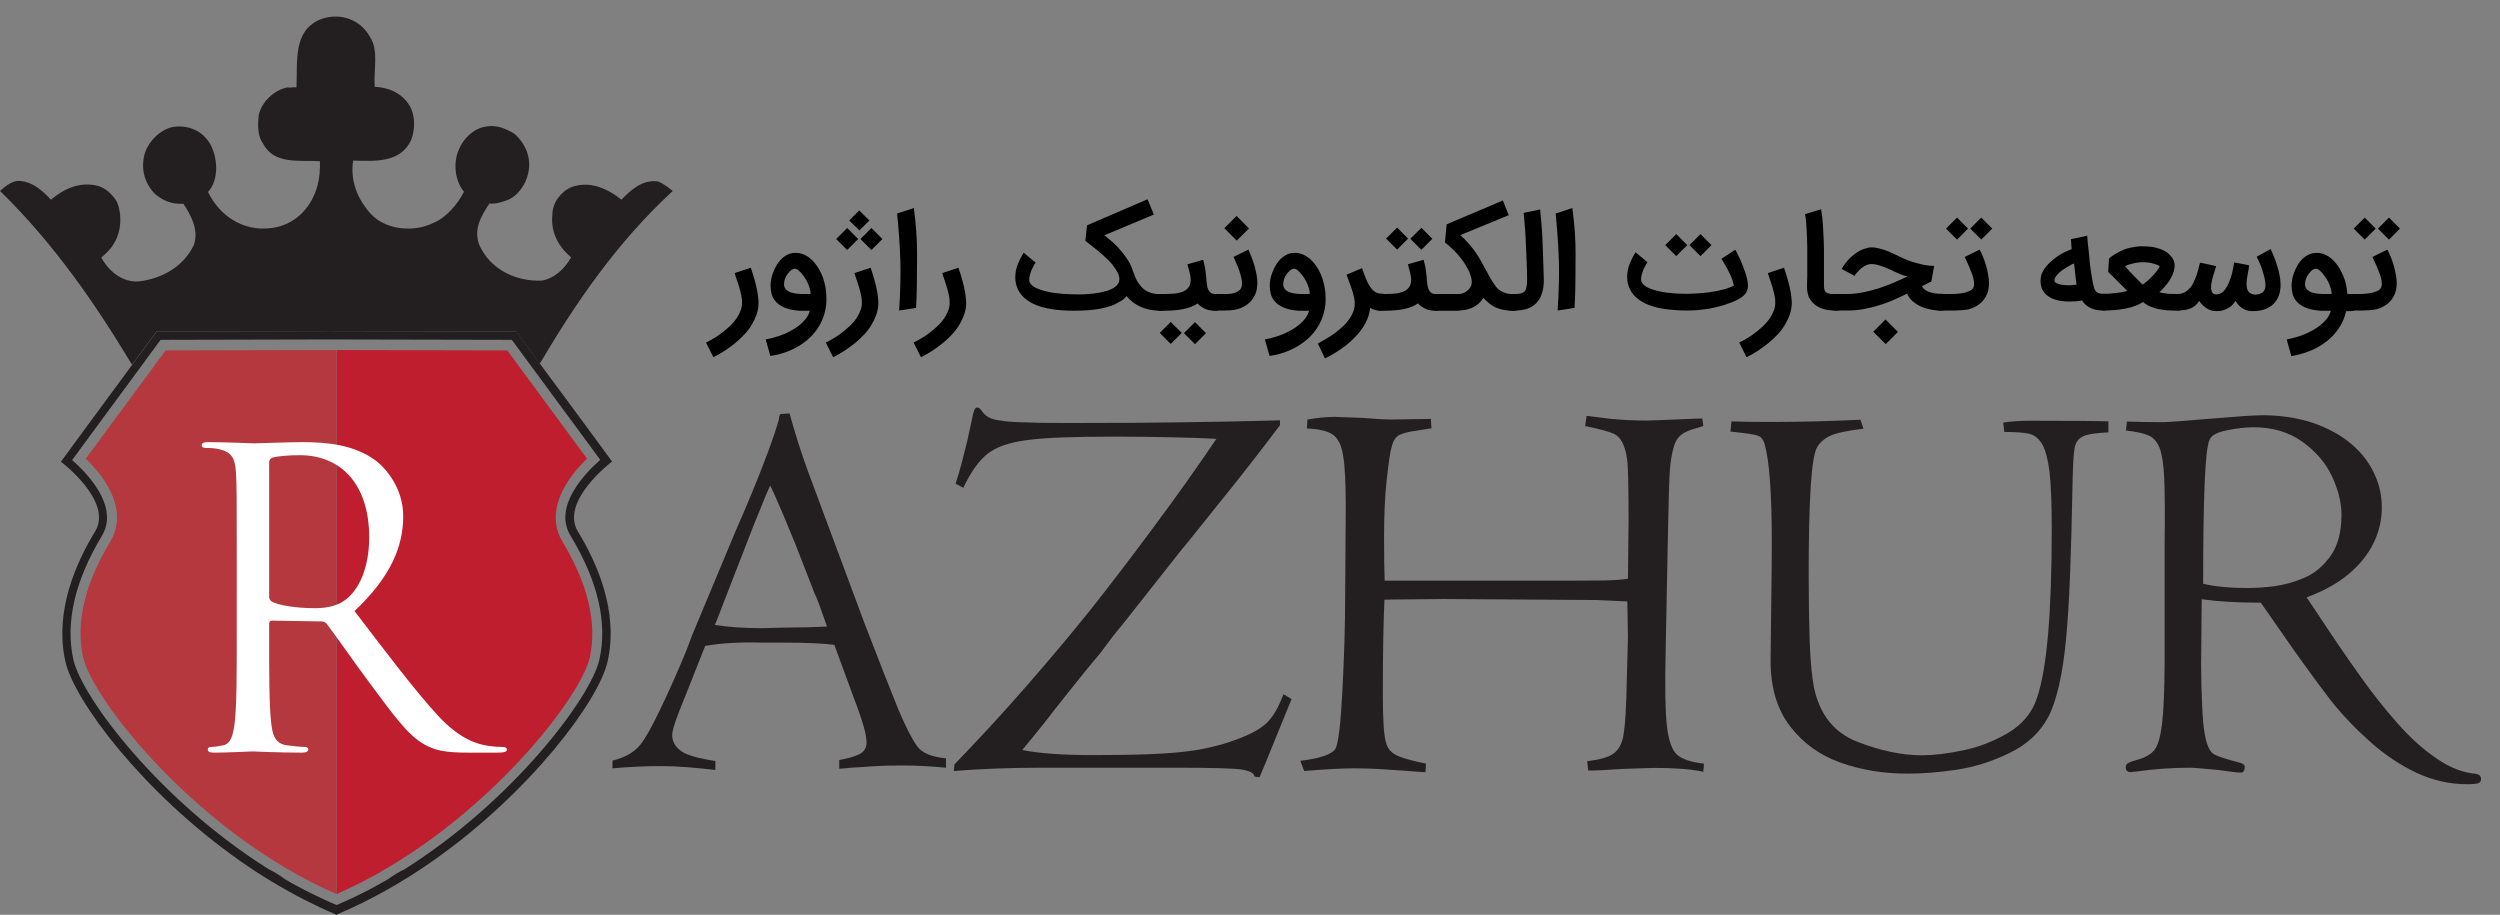 <?xml version="1.0" encoding="utf-8"?>
<!-- Generator: Adobe Illustrator 23.0.3, SVG Export Plug-In . SVG Version: 6.00 Build 0)  -->
<svg version="1.1" id="Layer_1" xmlns="http://www.w3.org/2000/svg" xmlns:xlink="http://www.w3.org/1999/xlink" x="0px" y="0px"
	 viewBox="0 0 1227 449" style="enable-background:new 0 0 1227 449;" xml:space="preserve">
<rect x="0" y="0" width="1227" height="449" fill="#808080" stroke="none"/>
<style type="text/css">
	.st0{fill:#231F20;}
	.st1{opacity:0.8;fill:#C2262D;}
	.st2{fill:#BE1E2D;}
	.st3{fill:#FFFFFF;}
</style>
<path class="st0" d="M330.2,93.7c-2.4-1.8-4.8-3.7-7.1-4.6c-7.4-1.2-13.1,3.7-18.1,8.9c-6.8-5.5-15.8-9.5-24.7-6.1
	c-5.1,2.2-9.2,7.7-9.2,13.5c-0.9,8.6,3,15.7,9.2,20.9c-3,5.5-8.3,10.4-14.3,11.4c-12.8,0.6-25.6-5.5-30.9-17.8
	c-2.7-7.7,1.2-14.1,5.1-20c3,0.3,5.6-0.6,8.3-1.5c5.4-1.8,9.5-7.7,10.7-13.2c1.8-7.7-1.2-14.7-6.8-19.6c-4.2-2.5-8.9-4.6-14.3-3.4
	c-5.6,0.9-10.7,5.8-12.8,11c-3,6.5-2.1,15.4,2.4,20.9c-3,6.1-8.9,12.9-15.2,15.4c-9.5,4.6-22.9,3.4-30.3-4.3
	c-6.5-7.1-10.4-16-8.9-26.4c11,0.3,23.2,1.2,28.5-10.1c2.1-5.5,2.1-12.6-1.2-17.5c-3.9-5.8-10.1-8.3-16.7-8.6
	c-0.6-8.3,2.1-18.1-2.4-24.6c-5.1-9.2-15.8-12-24.7-8.3c-13.1,5.8-10.7,20.6-11.3,33.2c-1.5-0.3-3,0.3-4.5,0
	c-6.2,1.2-12.5,6.8-14,13.5c-0.6,4.9-0.6,10.4,2.1,14.1c5.6,10.4,17.5,8,27.9,8.6c0.3,8-1.2,15-5.3,21.2c-4.8,7.1-11.6,11-19.3,11.7
	c-13.1,1.5-24.7-6.1-30.3-17.8c5.3-5.8,4.8-16,1.5-22.7c-3.6-7.1-11-10.4-18.7-9.2c-6.2,1.2-12.2,7.1-14,13.5
	c-1.8,7.1,0,14.1,5.1,19.3c3.9,3.4,8.3,5.2,14,4.9c3.9,5.8,7.7,13.2,5.1,20.3c-5.3,11.1-16.4,16.6-27,17.8
	c-8,0.6-14.6-4.9-18.4-11.7c2.1-1.8,4.5-4,5.9-6.4c3.9-5.8,4.5-14.4,1.8-20.9c-2.1-3.7-5.9-7.1-9.8-8C38.9,89.1,31.2,92.8,25,98
	c-4.5-4.9-9.2-8.6-14.9-9.2C5.9,88.5,3,91.2,0,93.7C26.7,119.8,46.7,149,64.8,179l12-16.3l84.4-0.2c0-0.1,0-0.1,0-0.1c0,0,0,0,0,0.1
	l92.1,0.2l11.6,15.8C282.8,148.3,302.7,119.1,330.2,93.7z"/>
<path class="st0" d="M300.4,226.5l-12.7-17.3L265,178.5l-11.6-15.8l-92.1-0.2l-84.4,0.2l-12,16.3l-22.3,30.3l-12.7,17.3
	c0,0,25.8,19.4,16.8,34.2c-9,14.8-20.2,38.8-14.6,63.9c4.3,19.2,38,64.3,85.7,97.8c9.9,7,20.4,13.3,31.4,19c0,0,0,0,0,0h0
	c5.1,2.6,10.3,5.1,15.6,7.3v0.3c0.1,0,0.2-0.1,0.3-0.1c0.1,0,0.2,0.1,0.3,0.1v-0.3c16.7-7,32.5-16.1,47.1-26.3
	c47.7-33.5,81.4-78.6,85.7-97.8c5.6-25.1-5.6-49.1-14.6-63.9C274.7,245.9,300.4,226.5,300.4,226.5z M294.2,323.7
	c-4.2,18.6-42.3,69.3-95.6,102.9c-2.8,1.3-5.6,3-8.1,4.9c-4.2,2.4-8.5,4.8-12.8,6.9c-4.1,2.1-8.3,4-12.5,5.8
	c-4.3-1.8-8.4-3.8-12.6-5.8c-4.4-2.2-8.7-4.5-12.9-7c-2.5-1.9-5.2-3.5-8-4.9C78.4,393,40.2,342.4,36,323.7c-4-18.1,0.7-38.6,14-60.7
	c8.7-14.4-7.3-30.8-14.6-37.2l10-13.6l22.6-30.7l10.8-14.7l82.3-0.2l90.1,0.2l10.4,14.1l23,31.2l10,13.6
	c-7.3,6.4-23.3,22.8-14.6,37.2C293.5,285.2,298.2,305.6,294.2,323.7z"/>
<path class="st1" d="M161.2,171.8L81.3,172L72,184.6l-29.9,40.5c14.7,14.3,19.1,28.9,12.1,40.6c-12.6,20.9-17.2,40.1-13.4,56.9
	c4.8,21.2,56.5,86.6,124.3,116.2v-267L161.2,171.8z"/>
<path class="st2" d="M276,265.7c-7-11.6-2.6-26.3,12.1-40.6l-30.2-41l-8.9-12.1l-83.8-0.2v267c0,0,0,0,0,0
	c67.8-29.6,119.5-95,124.3-116.2C293.1,305.8,288.6,286.7,276,265.7z"/>
<g>
	<path class="st3" d="M116.2,275.4c0-31.4,0-37.1-0.4-43.5c-0.4-6.9-2-10.1-8.5-11.5c-1.6-0.4-4.9-0.6-6.7-0.6
		c-0.8,0-1.6-0.4-1.6-1.2c0-1.2,1-1.6,3.2-1.6c8.9,0,21.4,0.6,22.4,0.6c2.2,0,17.2-0.6,23.4-0.6c12.5,0,25.7,1.2,36.2,8.9
		c4.9,3.6,13.7,13.5,13.7,27.4c0,14.9-6.1,29.8-23.9,46.6c16.2,21.2,29.7,39.1,41.2,51.6c10.7,11.5,19.2,13.7,24.1,14.5
		c3.8,0.6,6.5,0.6,7.7,0.6c1,0,1.8,0.6,1.8,1.2c0,1.2-1.2,1.6-4.8,1.6h-14.1c-11.1,0-16-1-21.2-3.8c-8.5-4.6-15.4-14.5-26.7-29.6
		c-8.3-11.1-17.6-24.6-21.6-29.8c-0.8-0.8-1.4-1.2-2.6-1.2l-24.3-0.4c-1,0-1.4,0.6-1.4,1.6v4.8c0,19.4,0,35.3,1,43.7
		c0.6,5.8,1.8,10.3,7.7,11.1c2.8,0.4,7.1,0.8,8.9,0.8c1.2,0,1.6,0.6,1.6,1.2c0,1-1,1.6-3.2,1.6c-10.9,0-23.4-0.6-24.3-0.6
		c-0.2,0-12.7,0.6-18.6,0.6c-2.2,0-3.2-0.4-3.2-1.6c0-0.6,0.4-1.2,1.6-1.2c1.8,0,4.2-0.4,5.9-0.8c4-0.8,4.9-5.2,5.7-11.1
		c1-8.5,1-24.4,1-43.7V275.4z M132.1,292.9c0,1,0.4,1.8,1.4,2.4c3,1.8,12.1,3.2,20.8,3.2c4.8,0,10.3-0.6,14.8-3.8
		c6.9-4.8,12.1-15.7,12.1-31c0-25.2-13.1-40.3-34.2-40.3c-5.9,0-11.3,0.6-13.3,1.2c-1,0.4-1.6,1.2-1.6,2.4V292.9z"/>
</g>
<g>
	<path class="st0" d="M411.9,377.3V373c4.1-0.7,7.3-1.6,9.8-2.8c2.4-1.2,3.6-3.1,3.6-5.8c0-2.6-0.8-6.3-2.4-11.1
		c-1.6-4.9-2.8-8.2-3.6-10.1l-9.8-26.7c-5.1-0.7-13.5-1.1-25.1-1.1h-10.5c-10.5-0.3-19.8,0.2-27.8,1.6l-9.7,24.5
		c-4.3,10.3-6.5,16.7-6.5,19.2c0,3.1,1.4,5.7,4.2,7.8c2.8,2.1,8.5,3.7,17,5v4.4c-10.3-1.2-19.1-1.9-26.4-1.9
		c-7.4,0-15.5,0.3-24.1,1.1v-3.8c5.3-1.3,9.4-3.4,12.2-6.2c2.1-1.9,4.9-6.3,8.4-13.2c3.5-6.9,7-14.5,10.6-22.7
		c3.6-8.2,6.2-14.6,7.8-19.2l21.2-50.8c2.7-6.1,5.4-12.5,8.2-19.2c2.8-6.7,5.4-13.4,7.9-20.1c2.5-6.7,4.3-12.1,5.4-16.2
		c0-1.2,0.3-2,0.8-2.5l4.4-0.3c2.7,9.8,5.7,19.2,9,28.3l27.8,74.7c7.2,18.7,12.6,32.4,16.2,41.3c3.7,8.9,6.9,15.2,9.6,19
		c2.3,3.3,7,5.3,14.2,6v4.6c-7.3-0.7-14.2-1.1-21-1.1c-5.3,0-10.2,0.1-14.8,0.4c-4.6,0.3-8.2,0.5-10.8,0.7
		C415.2,377.1,413.2,377.2,411.9,377.3z M369.9,257.8l-15,38.6c-2,5.5-3.4,8.9-4.1,10.3c6.7,1.1,14.4,1.6,23.2,1.6l12.2-0.3
		c7.3,0,13.9-0.2,19.7-0.5c-3.1-9-5.1-14.4-6-16l-9.5-24.4c-1.1-2.7-3.1-7.5-6-14.5c-3-7-5.1-11.8-6.4-14.3
		c-1.7,3.7-3.1,7.1-4.3,10.2C372.5,251.5,371.2,254.6,369.9,257.8z"/>
	<path class="st0" d="M578.5,376.8H510c-14,0-27.9,0.5-41.9,1.6c0.1-0.5,0.2-1,0.2-1.5c0-0.4,0.1-1,0.1-1.7
		c11.5-11.9,23.1-24.4,34.8-37.8c11.7-13.4,22.2-25.9,31.6-37.6c9.3-11.7,19.7-25.3,31.2-40.8c11.5-15.5,21.8-30,31-43.6
		c-6.5-0.4-14-0.6-22.6-0.8c-8.6-0.2-18-0.3-28.2-0.3c-19.5,0-33.5,0.5-42.1,1.7c-8.6,1.1-15.1,3.3-19.4,6.7
		c-4.3,3.4-8.2,8.9-11.9,16.7l-3.8-2c1.1-3.4,2.1-6.8,3-10.1c0.8-3.3,1.5-5.8,1.9-7.6c0.4-1.7,0.7-2.9,0.9-3.6l2.8-12.9
		c0.3-1.1,0.5-1.9,0.8-2.4c0.3-0.5,0.7-0.8,1.3-0.8c0.6,0,1.3,0.5,2,1.4c1.7,2.9,4.8,4.6,9.4,5c2.7,0.5,5.6,0.7,8.7,0.8
		c3.1,0.1,6.5,0.2,10.3,0.3c3.8,0.1,10.3,0.1,19.3,0.1c33.2,0,66.1-0.4,98.8-1.3v2.4c-6.5,8.6-11.6,15.3-15.5,20.2
		c-3.8,4.9-8.5,10.8-14,17.6c-5.5,6.9-9.8,12.2-12.9,16.1s-5.1,6.3-5.9,7.2l-29.6,37.5c-1.3,1.4-4.8,5.8-10.3,13.3
		c-2.3,2.7-4.9,5.8-7.9,9.5c-3,3.7-6.1,7.7-9.6,12c-3.4,4.3-6.8,8.6-10.1,12.9c-3.4,4.2-6.9,8.6-10.7,13.1c8.4,1.7,20.1,2.5,35,2.5
		c21.4,0,36.9-0.6,46.4-1.9c9.5-1.2,18.4-3.5,26.7-6.9c5.7-2.3,10-4.9,12.7-7.8c2.7-2.9,5.2-7.3,7.4-13.3l4,2.4
		c-1.5,3.6-4.2,10.2-8,19.6c-3.8,9.5-6.4,15.7-7.7,18.7c-1.2,0-2-0.1-2.5-0.3c-0.2-1.6-2.2-2.7-6.1-3.4
		C605.6,377.1,595.3,376.8,578.5,376.8z"/>
	<path class="st0" d="M640.1,378.4l-1.9-5c9.4-1.1,15.1-3,17.1-5.7c1.5-2.1,2.7-11.9,3.6-29.4c0.9-17.5,1.3-32.5,1.3-45.3l0.3-43.7
		c0-11.9-0.4-20.5-1.3-25.7c-0.8-5.2-2.6-8.7-5.2-10.4c-2.7-1.7-6.9-2.7-12.6-2.9l0.3-4.4c5.1-0.9,9.6-1.3,13.4-1.3
		c1.2,0,5.8,0.2,13.8,0.5c6,0.5,10.7,0.8,14.2,0.8l19.2-0.3c0,1.6,0.1,3.1,0.3,4.6l-7,1.1c-4.4,0.6-7.4,1.4-9,2.3
		c-1.6,0.9-2.8,2.7-3.5,5.4c-0.8,2.7-1.6,8.2-2.5,16.5c-0.9,8-1.3,17.4-1.3,28.3c0,9,0.1,16.1,0.3,21.2h62.7c24,0,38.8,0,44.4-0.1
		s9.8-0.4,12.3-0.9l0.3-27.9c0-15.2-0.2-24.7-0.5-28.5c-0.3-3.8-1-6.8-1.9-8.9c-1-2.8-2.6-4.7-4.8-5.8c-2.2-1-6.9-2.3-14.1-3.8
		l0.7-5c4.1,0.5,8.1,1,12.2,1.5c5.2,0.5,11,0.8,17.4,0.8c1.6,0,6.2-0.2,13.8-0.5c8-0.4,12.4-0.5,13.4-0.5l0.5,3.7
		c-1.2,0.4-2.1,0.6-2.5,0.8c-3.6,0.9-6.4,2-8.2,3.4c-1.9,1.4-3.2,3.6-4,6.7c-0.8,3-1.4,6.5-1.7,10.4c-0.3,3.9-0.6,13.4-0.9,28.4
		l-1.2,61.1c-0.4,16.8-0.2,28.9,0.6,36.2c0.8,7.3,2.5,12.1,5,14.3c2.5,2.2,6.9,3.7,13.2,4.4l-0.3,4c-3.4-0.8-7.7-1.3-12.9-1.6
		c-2.8-0.2-6.5-0.3-11.1-0.3c-1.6,0-6.9,0.2-15.9,0.5c-7.2,0.5-12.7,0.8-16.6,0.8l-0.5-4.6c6-0.7,10.3-1.9,12.7-3.6
		c2.5-1.7,4.1-4.4,4.9-8.1c0.8-3.7,1.3-10.1,1.6-19.2l0.8-30.1l-0.3-17.4l-14.7-0.7l-75.7-0.5l-28.8,0.3
		c-0.5,10.4-0.8,25.8-0.8,46.3c0,12.8,0.5,20.8,1.6,23.9c0.4,1.7,1.2,3.1,2.3,4.2c1.1,1.2,2.9,2.2,5.5,3.1c2.6,0.9,6.5,1.9,11.8,3
		l-0.3,4.2c-1.9-0.1-5.1-0.3-9.8-0.7c-4.6-0.3-9.1-0.6-13.5-0.9c-4.3-0.2-8.2-0.3-11.7-0.3C659.2,377.1,651,377.5,640.1,378.4z"/>
	<path class="st0" d="M849.3,211.8l0.5-5c4.2,0.2,10.5,0.3,19,0.3c15,0,29.8-0.4,44.3-1.1l1.5,4.4c-8.2,1-13.8,2.2-16.6,3.6
		c-2.9,1.4-5,3.4-6.3,5.8c-2.7,5-4,25.7-4,62.2c0,12.6,0.2,23.6,0.5,33.2c0.4,9.6,1.1,17,2.1,22.3c2.9,13.4,10,22.2,21.4,26.6
		c11.3,4.4,21.9,6.6,31.7,6.6c5.6,0,12.2-0.8,20-2.4c7.8-1.6,15.2-4.5,22.2-8.6c7-4.2,11.7-9.8,14.1-17c4.9-14.1,7.3-41.9,7.3-83.3
		c0-12.4-0.4-21.7-1.1-27.9c-0.8-6.2-2-10.7-3.6-13.5c-1.7-2.8-3.8-4.5-6.4-5.1c-2.6-0.6-6.6-0.9-12.2-0.9l-0.5-4.6
		c4-0.6,8.4-0.9,13.3-0.9c19,0,31.8,0.1,38.3,0.3v5.4c-6.1,0.3-10.3,0.9-12.5,2c-2.3,1.1-3.6,3-4.1,5.7c-0.5,2.7-0.8,8.6-1,17.5
		c-0.3,16.7-0.7,31.5-1.2,44.5c-0.5,13-1.2,23.6-2,32c-0.8,8.4-1.9,15.8-3.4,22.3c-1.5,6.6-3.3,11.9-5.4,15.9
		c-4.1,7.5-10.4,13.4-19,17.5c-8.6,4.2-17.2,6.9-26,8.2c-8.7,1.3-16.7,1.9-23.9,1.9c-11.9,0-22.9-1.8-33-5.4
		c-10.1-3.6-18.3-9.5-24.7-17.8s-9.6-19-9.6-32.1c0-3.2,0.1-11.9,0.3-26.1c0.2-14.2,0.3-24.8,0.3-31.8c0-24.5-1.2-40.7-3.6-48.8
		c-0.6-2-1.7-3.3-3.1-3.8C861.3,213.2,856.8,212.6,849.3,211.8z"/>
	<path class="st0" d="M1124.8,317.6l-15.2-21.8c-11.7,0-21.4-0.6-29-1.7l-0.3,31.8c0,6.7,0.2,14.2,0.6,22.5
		c0.4,8.3,1.3,14.2,2.7,17.6c0.7,2.1,1.9,3.6,3.6,4.5c1.7,0.9,5.6,2.1,11.6,3.7c1.9,0.4,2.9,1.2,2.9,2.1c0,1.9-0.6,2.9-1.9,2.9
		c-1.4,0-5.1-0.4-11.1-1.3c-7.6-0.7-12.2-1.1-13.9-1.1c-8.6,0-17.4,0.6-26.5,1.9c-0.6,0-1.4,0.1-2.3,0.3c-1.8,0-2.7-0.8-2.7-2.4
		c0-0.9,0.3-1.5,1-2c0.7-0.4,2.1-1,4.4-1.6c4-1.1,6.9-2.7,8.6-4.8c1.8-2.2,3-6.4,3.8-12.7c0.8-6.3,1.2-16.5,1.3-30.4v-58.6
		c0.2-14.3,0.1-24.9-0.2-31.6c-0.3-6.7-1-11.6-2.2-14.8c-1.2-3.1-2.9-5.2-5.3-6.3c-2.4-1.1-6.1-1.9-11.3-2.5l0.5-4.4
		c4.7,0.2,10.7,0.3,17.9,0.3c2.1,0,9.8-0.6,23.1-1.7c13.3-1.1,21.7-1.7,25.3-1.7c9.3,0,17.6,1.3,25.1,3.8c7.4,2.6,13.6,6,18.6,10.2
		c5,4.2,8.8,9.1,11.3,14.5c2.6,5.4,3.8,11,3.8,16.8c0,5.9-1.3,11.7-4,17.3c-2.7,5.6-6.7,10.6-12.1,15.2c-5.4,4.6-12.3,8.4-20.8,11.6
		l6,9c8.3,12.6,15.3,22.7,20.8,30.4s11.4,15.2,17.7,22.3c6.3,7.2,12.8,13,19.3,17.4c6.6,4.5,13,7,19.3,7.5c1.7,0.3,2.5,1.2,2.5,2.7
		c0,0.8-0.4,1.4-1.2,1.8c-0.8,0.4-2.7,0.6-5.7,0.6c-8.6,0-16.8-1.9-24.8-5.6c-8-3.8-15.5-8.8-22.7-15.2c-7.2-6.4-13.5-13-19.1-20
		C1139,337.3,1132.4,328.4,1124.8,317.6z M1081.3,286.5c5.9,1.4,13.1,2.1,21.5,2.1c4.2,0,8.7-0.3,13.5-0.9c4.7-0.6,9.6-2,14.6-4.1
		c5-2.1,9.3-5.7,12.9-10.7s5.4-11.8,5.4-20.3c0-6-1.6-12.3-4.7-18.9c-3.1-6.6-8-12.2-14.5-16.9c-6.6-4.7-14.5-7.1-23.9-7.1
		c-3.9,0-8.3,0.5-13.2,1.5c-4.9,1-7.8,2.6-8.5,4.8C1082.3,220.4,1081.3,243.8,1081.3,286.5z"/>
</g>
<g>
	<path d="M368.5,131.4c0.7,2,1.3,4,1.9,6.1c0.2,0.9,0.5,1.8,0.7,2.7c0.2,1,0.4,1.9,0.6,2.9c0.2,1,0.3,1.9,0.4,2.9
		c0.1,0.9,0.2,1.8,0.2,2.6c0,1.9-0.3,3.7-0.9,5.5c-0.6,1.8-1.4,3.5-2.4,5.2c-1,1.7-2.2,3.3-3.6,4.8c-1.4,1.5-2.9,2.9-4.6,4.3
		c-1.6,1.3-3.4,2.6-5.2,3.8c-1.8,1.2-3.7,2.2-5.5,3.1l-3.6-7.2c1.5-0.7,3-1.5,4.4-2.4s2.8-1.8,4.1-2.9c1.3-1,2.5-2.1,3.7-3.2
		c1.1-1.1,2.1-2.3,2.9-3.5c0.8-1.2,1.4-2.4,1.9-3.7c0.5-1.3,0.7-2.5,0.7-3.8c0-1.2-0.1-2.5-0.4-3.8c-0.3-1.3-0.6-2.6-1-3.9
		s-0.8-2.5-1.2-3.7c-0.4-1.2-0.8-2.2-1-3.2L368.5,131.4z"/>
	<path d="M375.8,166.6c3.1-0.6,5.9-1.4,8.4-2.4c2.5-1,4.7-2.2,6.5-3.4s3.3-2.6,4.5-4s1.9-2.9,2.3-4.3c-0.5,0-1.1,0-1.6,0
		s-1.1,0-1.7,0c-0.6,0-1.1,0-1.6,0c-0.5,0-1,0-1.4-0.1c-2.3-0.2-4.4-0.7-6.3-1.5c-1.9-0.8-3.4-1.9-4.5-3.3c-0.8-1-1.4-2.1-1.7-3.4
		c-0.3-1.2-0.5-2.5-0.5-3.9c0-1.1,0.1-2.2,0.3-3.2c0.2-1.1,0.5-2.2,0.9-3.2s0.8-2,1.3-2.9s1-1.8,1.6-2.5c1.1-1.5,2.4-2.5,3.8-3.3
		s2.8-1.1,4.4-1.1c3.3,0,6.2,1.5,8.9,4.4c1,1.1,1.8,2.3,2.6,3.6c0.8,1.4,1.4,2.8,2,4.4c0.5,1.5,0.9,3.2,1.2,4.8
		c0.3,1.7,0.4,3.4,0.4,5.1c0,0.5,0,1.1,0,1.6c0,0.5-0.1,1-0.1,1.5c-0.4,3.6-1.4,6.8-3,9.7c-1.6,2.9-3.6,5.4-6.1,7.5
		c-2.5,2.1-5.3,3.9-8.4,5.2c-3.1,1.4-6.4,2.3-9.9,2.8L375.8,166.6z M390.1,131.9c-0.5,0-1.1,0.2-1.8,0.7c-0.6,0.5-1.2,1.1-1.7,1.8
		s-1,1.5-1.3,2.4c-0.3,0.9-0.5,1.7-0.5,2.6c0,0.9,0.2,1.6,0.6,2.2c0.4,0.6,0.9,1,1.6,1.4c0.6,0.4,1.4,0.6,2.2,0.8
		c0.8,0.2,1.6,0.3,2.4,0.4c0.4,0,0.9,0,1.5,0.1c0.5,0,1.1,0,1.6,0c0.6,0,1.1,0,1.7,0c0.5,0,1.1,0,1.5-0.1c-0.1-1.2-0.3-2.3-0.7-3.3
		c-0.3-1.1-0.7-2-1.2-2.9c-0.5-0.9-0.9-1.7-1.5-2.4c-0.5-0.7-1-1.4-1.5-1.9v0c-0.4-0.4-0.8-0.8-1.3-1.2
		C391.2,132.1,390.7,131.9,390.1,131.9z"/>
	<path d="M427.3,131.4c0.7,2,1.3,4,1.9,6.1c0.2,0.9,0.5,1.8,0.7,2.7c0.2,1,0.4,1.9,0.6,2.9c0.2,1,0.3,1.9,0.4,2.9
		c0.1,0.9,0.2,1.8,0.2,2.6c0,1.9-0.3,3.7-0.9,5.5c-0.6,1.8-1.4,3.5-2.4,5.2s-2.2,3.3-3.6,4.8c-1.4,1.5-2.9,2.9-4.6,4.3
		c-1.6,1.3-3.4,2.6-5.2,3.8c-1.8,1.2-3.7,2.2-5.5,3.1l-3.6-7.2c1.5-0.7,3-1.5,4.4-2.4s2.8-1.8,4.1-2.9c1.3-1,2.5-2.1,3.7-3.2
		c1.1-1.1,2.1-2.3,2.9-3.5c0.8-1.2,1.4-2.4,1.9-3.7c0.5-1.3,0.7-2.5,0.7-3.8c0-1.2-0.1-2.5-0.4-3.8c-0.3-1.3-0.6-2.6-1-3.9
		s-0.8-2.5-1.2-3.7c-0.4-1.2-0.8-2.2-1-3.2L427.3,131.4z M421.2,117.3l-5.4,5.4l-5.4-5.4l5.4-5.4L421.2,117.3z M416.8,108.2l4.9-4.9
		l5,4.9l-4.9,4.9L416.8,108.2z M433.1,117.3l-5.4,5.4l-5.4-5.4l5.4-5.4L433.1,117.3z"/>
	<path d="M448.5,102.1c1.1,8,1.6,15.4,1.6,22.4c0,11.2-0.1,20-0.5,26.6l-8.3,1.3c0.6-9.7,0.8-17.8,0.6-24.4
		c-0.3-8.6-0.9-16.3-1.6-23.2L448.5,102.1z"/>
	<path d="M470.4,131.4c0.7,2,1.3,4,1.9,6.1c0.2,0.9,0.5,1.8,0.7,2.7c0.2,1,0.4,1.9,0.6,2.9c0.2,1,0.3,1.9,0.4,2.9
		c0.1,0.9,0.2,1.8,0.2,2.6c0,1.9-0.3,3.7-0.9,5.5c-0.6,1.8-1.4,3.5-2.4,5.2c-1,1.7-2.2,3.3-3.6,4.8c-1.4,1.5-2.9,2.9-4.6,4.3
		c-1.6,1.3-3.4,2.6-5.2,3.8c-1.8,1.2-3.7,2.2-5.5,3.1l-3.6-7.2c1.5-0.7,3-1.5,4.4-2.4s2.8-1.8,4.1-2.9c1.3-1,2.5-2.1,3.7-3.2
		c1.1-1.1,2.1-2.3,2.9-3.5c0.8-1.2,1.4-2.4,1.9-3.7c0.5-1.3,0.7-2.5,0.7-3.8c0-1.2-0.1-2.5-0.4-3.8c-0.3-1.3-0.6-2.6-1-3.9
		s-0.8-2.5-1.2-3.7c-0.4-1.2-0.8-2.2-1-3.2L470.4,131.4z"/>
	<path d="M569.4,144.3c0.6,0,1.1,0.1,1.6,0.3c0.5,0.2,0.9,0.5,1.3,0.9c0.4,0.4,0.6,0.8,0.9,1.3c0.2,0.5,0.3,1,0.3,1.6
		c0,0.6-0.1,1.1-0.3,1.6c-0.2,0.5-0.5,0.9-0.9,1.3c-0.4,0.4-0.8,0.7-1.3,0.9c-0.5,0.2-1,0.3-1.6,0.3c-3.4,0-6.5-0.6-9.3-1.8
		c-2.8-1.2-5.3-3-7.2-5.4c-0.8,1-1.6,1.8-2.7,2.4s-2.1,1.2-3.1,1.7c-1.1,0.5-2.4,1-3.7,1.3c-1.3,0.4-2.8,0.7-4.5,1
		c-1.7,0.3-3.5,0.4-5.5,0.6c-2,0.1-4.3,0.2-6.8,0.2h0c-1.9,0-3.7-0.1-5.4-0.2c-1.6-0.1-3.2-0.3-4.6-0.5c-1.4-0.2-2.8-0.5-4-0.8
		c-1.3-0.3-2.5-0.7-3.6-1.1c-4.6-1.8-7.7-4.4-9.3-7.7v0c-0.9-1.8-1.4-3.8-1.4-6.1c0-1,0.1-2.1,0.3-3.2s0.5-2.2,1-3.3
		c0.2-0.6,0.5-1.1,0.7-1.6c0.2-0.5,0.4-0.9,0.6-1.3c0.2-0.4,0.5-0.8,0.7-1.3c0.3-0.4,0.5-0.9,0.8-1.4l5.9,4.9
		c-0.4,0.5-0.8,1.1-1.2,2c-0.5,0.8-0.9,1.7-1.2,2.7c-0.3,0.9-0.6,1.9-0.7,2.8c-0.1,0.9-0.1,1.6,0.2,2.2c0.5,1.1,1.6,2,3.2,2.8
		c1.6,0.7,3.4,1.3,5.6,1.8c2.2,0.5,4.6,0.8,7.3,1c2.7,0.2,5.4,0.3,8.2,0.3c1.6,0,3.2-0.1,4.7-0.2c1.5-0.1,2.9-0.3,4.1-0.5
		c1.3-0.2,2.4-0.4,3.4-0.7c1-0.2,1.8-0.5,2.4-0.7c1.8-0.7,3.1-1.5,3.9-2.4c0.8-0.9,1.2-1.9,1.2-3c0-1-0.3-2.1-0.9-3.3
		c-0.6-1.2-1.4-2.3-2.3-3.5s-2-2.4-3.3-3.5c-1.2-1.2-2.4-2.3-3.7-3.3c-1.2-1-2.4-2-3.6-2.9c-1.1-0.9-2.1-1.6-2.9-2.3l0.8-7.6
		l29.7-12.8l3.1,7.5l-24.3,10.2c1.6,1.2,3.2,2.5,4.7,3.9s2.8,2.8,4,4.3c1.2,1.5,2.3,3,3.2,4.5c0.9,1.5,1.6,3.1,2.1,4.7v0
		c0.3,0.9,0.7,1.9,1.1,2.9c0.4,1,0.9,2,1.5,2.9c0.6,0.9,1.3,1.8,2.1,2.6s1.8,1.5,3,2c1.5,0.7,3.5,1.1,5.8,1.1H569.4z"/>
	<path d="M565.2,148.4c0-0.6,0.1-1.1,0.3-1.6c0.2-0.5,0.5-0.9,0.9-1.3c0.4-0.4,0.8-0.6,1.3-0.9c0.5-0.2,1-0.3,1.6-0.3h2.4
		c1.6,0,3.2-0.1,4.7-0.2c1.5-0.1,2.8-0.5,4-0.9c1.2-0.5,2.1-1.1,2.8-2c0.7-0.9,1.1-2,1.2-3.5c0-0.6,0-1.1-0.1-1.7
		c-0.1-0.5-0.2-1.1-0.3-1.7s-0.3-1.3-0.5-2c-0.2-0.7-0.5-1.6-0.7-2.6l7.7-2.2c0.3,1,0.5,1.9,0.7,2.8c0.2,0.8,0.3,1.6,0.4,2.4
		c0.1,0.8,0.2,1.6,0.3,2.3c0.1,0.8,0.2,1.7,0.2,2.6c0.1,0.7,0.2,1.5,0.3,2.3c0.1,0.8,0.3,1.5,0.6,2.2c0.3,0.7,0.7,1.2,1.3,1.6
		c0.5,0.4,1.2,0.6,2.1,0.6c0.6,0,1.1,0.1,1.6,0.3c0.5,0.2,0.9,0.5,1.3,0.9c0.4,0.4,0.7,0.8,0.9,1.3c0.2,0.5,0.3,1,0.3,1.6
		c0,0.6-0.1,1.1-0.3,1.6c-0.2,0.5-0.5,0.9-0.9,1.3c-0.4,0.4-0.8,0.6-1.3,0.9c-0.5,0.2-1,0.3-1.5,0.3c-2.1,0-3.8-0.3-5.2-1
		c-1.4-0.7-2.6-1.5-3.6-2.6c-0.9,0.7-1.9,1.2-3.1,1.7c-1.2,0.5-2.5,0.8-3.9,1.1c-1.4,0.3-2.9,0.5-4.4,0.6c-1.5,0.1-3,0.2-4.5,0.2
		h-2.4c-0.6,0-1.1-0.1-1.6-0.3c-0.5-0.2-0.9-0.5-1.3-0.9c-0.4-0.4-0.6-0.8-0.9-1.3C565.3,149.5,565.2,148.9,565.2,148.4z M580,163.4
		l-5.4,5.4l-5.4-5.4l5.4-5.4L580,163.4z M591.9,163.5l-5.4,5.4l-5.4-5.4l5.4-5.4L591.9,163.5z"/>
	<path d="M592.3,148.4c0-0.6,0.1-1.1,0.3-1.6c0.2-0.5,0.5-0.9,0.9-1.3s0.8-0.6,1.3-0.9c0.5-0.2,1-0.3,1.6-0.3h3.2h1.4
		c0.9,0,1.8,0,2.6-0.1s1.7-0.2,2.4-0.5c0.8-0.2,1.4-0.6,2-1s1-1,1.3-1.6c0.2-0.5,0.3-1.2,0.3-2.1c0-0.5-0.1-1.3-0.3-2.3
		c-0.2-1-0.5-2.1-0.9-3.3c-0.4-1.2-0.8-2.4-1.4-3.7c-0.5-1.3-1.1-2.5-1.6-3.6l7.3-3.6c0.5,1.2,1.1,2.5,1.6,3.8
		c0.5,1.3,1,2.7,1.4,4.1c0.4,1.4,0.7,2.8,1,4.3c0.3,1.4,0.4,2.8,0.4,4.2c0,2-0.3,3.9-1,5.5c-0.8,1.8-1.9,3.4-3.4,4.6
		c-1.5,1.2-3.2,2.1-5.2,2.7c-1.2,0.3-2.4,0.5-3.5,0.6c-1.1,0.1-2.2,0.1-3.1,0.1h-4.3h-0.3c-0.6,0-1.1-0.1-1.6-0.3s-0.9-0.5-1.3-0.9
		s-0.7-0.8-0.9-1.3C592.4,149.5,592.3,148.9,592.3,148.4z M613,112.1l-6,6l-6.1-6.1l6-6L613,112.1z"/>
	<path d="M620.8,166.6c3.1-0.6,5.9-1.4,8.4-2.4c2.5-1,4.7-2.2,6.5-3.4s3.3-2.6,4.5-4s1.9-2.9,2.3-4.3c-0.5,0-1.1,0-1.6,0
		s-1.1,0-1.7,0c-0.6,0-1.1,0-1.6,0c-0.5,0-1,0-1.4-0.1c-2.3-0.2-4.4-0.7-6.3-1.5c-1.9-0.8-3.4-1.9-4.5-3.3c-0.8-1-1.4-2.1-1.7-3.4
		c-0.3-1.2-0.5-2.5-0.5-3.9c0-1.1,0.1-2.2,0.3-3.2c0.2-1.1,0.5-2.2,0.9-3.2s0.8-2,1.3-2.9s1-1.8,1.6-2.5c1.1-1.5,2.4-2.5,3.8-3.3
		s2.8-1.1,4.4-1.1c3.3,0,6.2,1.5,8.9,4.4c1,1.1,1.8,2.3,2.6,3.6c0.8,1.4,1.4,2.8,2,4.4c0.5,1.5,0.9,3.2,1.2,4.8
		c0.3,1.7,0.4,3.4,0.4,5.1c0,0.5,0,1.1,0,1.6c0,0.5-0.1,1-0.1,1.5c-0.4,3.6-1.4,6.8-3,9.7c-1.6,2.9-3.6,5.4-6.1,7.5
		c-2.5,2.1-5.3,3.9-8.4,5.2c-3.1,1.4-6.4,2.3-9.9,2.8L620.8,166.6z M635.1,131.9c-0.5,0-1.1,0.2-1.8,0.7c-0.6,0.5-1.2,1.1-1.7,1.8
		s-1,1.5-1.3,2.4c-0.3,0.9-0.5,1.7-0.5,2.6c0,0.9,0.2,1.6,0.6,2.2c0.4,0.6,0.9,1,1.6,1.4c0.6,0.4,1.4,0.6,2.2,0.8
		c0.8,0.2,1.6,0.3,2.4,0.4c0.4,0,0.9,0,1.5,0.1c0.5,0,1.1,0,1.6,0c0.6,0,1.1,0,1.7,0c0.5,0,1.1,0,1.5-0.1c-0.1-1.2-0.3-2.3-0.7-3.3
		c-0.3-1.1-0.7-2-1.2-2.9c-0.5-0.9-0.9-1.7-1.5-2.4c-0.5-0.7-1-1.4-1.5-1.9v0c-0.4-0.4-0.8-0.8-1.3-1.2
		C636.2,132.1,635.7,131.9,635.1,131.9z"/>
	<path d="M677.9,152.4c-0.3,0-0.6,0-1,0c-0.4,0-0.8-0.1-1.3-0.1s-1-0.2-1.5-0.4c-0.5-0.2-1.1-0.4-1.6-0.8c-0.3,2.6-1.1,5.2-2.4,7.6
		c-1.3,2.4-3,4.7-5.1,6.8c-2,2.1-4.3,4.1-6.9,5.8c-2.5,1.8-5.1,3.3-7.8,4.6l-3.5-7.3c1.5-0.8,2.9-1.6,4.4-2.5
		c1.5-0.9,2.9-1.8,4.2-2.8c1.3-1,2.6-2.1,3.8-3.2c1.2-1.1,2.2-2.3,3-3.5c0.9-1.2,1.5-2.4,2-3.7c0.5-1.3,0.7-2.6,0.7-3.9
		c0-0.2,0-0.3,0-0.5c0-0.2,0-0.4,0-0.5v0c-0.1-1.2-0.4-2.4-0.7-3.6s-0.7-2.4-1.1-3.5c-0.4-1.1-0.8-2.2-1.2-3.3c-0.4-1-0.7-2-1-2.8
		l7.6-3.2c0.8,2.5,1.6,4.5,2.3,6.1s1.5,2.9,2.2,3.8c0.7,0.9,1.5,1.6,2.3,2c0.8,0.4,1.6,0.6,2.5,0.6h0.2c0.6,0,1.1,0.1,1.6,0.3
		s0.9,0.5,1.3,0.9c0.4,0.4,0.7,0.8,0.9,1.3c0.2,0.5,0.3,1,0.3,1.6c0,0.6-0.1,1.1-0.3,1.6c-0.2,0.5-0.5,0.9-0.9,1.3
		c-0.4,0.4-0.8,0.7-1.3,0.9C679,152.3,678.5,152.4,677.9,152.4z"/>
	<path d="M673.4,148.4c0-0.6,0.1-1.1,0.3-1.6c0.2-0.5,0.5-0.9,0.9-1.3c0.4-0.4,0.8-0.6,1.3-0.9c0.5-0.2,1-0.3,1.6-0.3h2.4
		c1.6,0,3.2-0.1,4.7-0.2c1.5-0.1,2.8-0.5,4-0.9c1.2-0.5,2.1-1.1,2.8-2c0.7-0.9,1.1-2,1.2-3.5c0-0.6,0-1.1-0.1-1.7
		c-0.1-0.5-0.2-1.1-0.3-1.7s-0.3-1.3-0.5-2c-0.2-0.7-0.5-1.6-0.7-2.6l7.7-2.2c0.3,1,0.5,1.9,0.7,2.8c0.2,0.8,0.3,1.6,0.4,2.4
		c0.1,0.8,0.2,1.6,0.3,2.3c0.1,0.8,0.2,1.7,0.2,2.6c0.1,0.7,0.2,1.5,0.3,2.3c0.1,0.8,0.3,1.5,0.6,2.2c0.3,0.7,0.7,1.2,1.3,1.6
		c0.5,0.4,1.2,0.6,2.1,0.6c0.6,0,1.1,0.1,1.6,0.3c0.5,0.2,0.9,0.5,1.3,0.9c0.4,0.4,0.7,0.8,0.9,1.3c0.2,0.5,0.3,1,0.3,1.6
		c0,0.6-0.1,1.1-0.3,1.6c-0.2,0.5-0.5,0.9-0.9,1.3c-0.4,0.4-0.8,0.6-1.3,0.9c-0.5,0.2-1,0.3-1.5,0.3c-2.1,0-3.8-0.3-5.2-1
		c-1.4-0.7-2.6-1.5-3.6-2.6c-0.9,0.7-1.9,1.2-3.1,1.7c-1.2,0.5-2.5,0.8-3.9,1.1c-1.4,0.3-2.9,0.5-4.4,0.6c-1.5,0.1-3,0.2-4.5,0.2
		h-2.4c-0.6,0-1.1-0.1-1.6-0.3c-0.5-0.2-0.9-0.5-1.3-0.9c-0.4-0.4-0.6-0.8-0.9-1.3C673.5,149.5,673.4,148.9,673.4,148.4z
		 M691.1,117.1l-5.4,5.4l-5.4-5.4l5.4-5.4L691.1,117.1z M703,117.2l-5.4,5.4l-5.4-5.4l5.4-5.4L703,117.2z"/>
	<path d="M701.1,148.4c0-0.6,0.1-1.1,0.3-1.6c0.2-0.5,0.5-0.9,0.9-1.3c0.4-0.4,0.8-0.7,1.3-0.9c0.5-0.2,1-0.3,1.6-0.3h0.3h10.4
		c0.7,0,1.5-0.1,2.2-0.4c0.7-0.3,1.4-0.7,2-1.2c0.6-0.5,1.1-1,1.5-1.6c0.4-0.6,0.6-1.3,0.7-1.9c0.1-1.1,0-2.3-0.4-3.5
		c-0.3-1.2-0.8-2.5-1.5-3.7c-0.7-1.3-1.4-2.5-2.3-3.8c-0.9-1.2-1.8-2.4-2.8-3.5c-1-1.1-2-2.2-3.1-3.1c-1.1-1-2-1.8-3-2.6l0.8-8.9
		l27.6-11.7l2.9,7.2l-23.8,9.8c1.6,1.4,3,2.8,4.2,4.2c1.2,1.4,2.3,2.8,3.3,4.2c1,1.4,1.8,2.8,2.6,4.2c0.8,1.4,1.5,2.8,2.3,4.2h0
		c0.5,1,1.1,2,1.6,2.9c0.5,1,1.1,2,1.7,3v0c0.6,0.9,1.2,1.8,1.8,2.6c0.6,0.8,1.3,1.4,2.1,1.9c0.8,0.5,1.6,0.9,2.5,1.2
		c0.9,0.3,1.9,0.5,2.9,0.5h0h1.3c0.6,0,1.1,0.1,1.6,0.3c0.5,0.2,0.9,0.5,1.3,0.9c0.4,0.4,0.6,0.8,0.9,1.3c0.2,0.5,0.3,1,0.3,1.6
		c0,0.6-0.1,1.1-0.3,1.6c-0.2,0.5-0.5,0.9-0.9,1.3s-0.8,0.6-1.3,0.9c-0.5,0.2-1,0.3-1.6,0.3h-0.3c-1.6,0-2.9-0.1-4.1-0.3
		c-1.2-0.2-2.4-0.5-3.5-0.9c-1.4-0.5-2.6-1.2-3.8-2.1c-1.2-0.9-2.2-1.9-3.2-3c-0.6,0.9-1.3,1.8-2.2,2.6c-0.7,0.7-1.5,1.2-2.3,1.7
		s-1.7,0.8-2.6,1.1s-1.8,0.5-2.7,0.6s-1.8,0.2-2.7,0.3h-10.3c-0.5,0-1.1-0.1-1.6-0.3c-0.5-0.2-0.9-0.5-1.3-0.9
		c-0.4-0.4-0.7-0.8-0.9-1.3C701.2,149.5,701.1,148.9,701.1,148.4z"/>
	<path d="M737.9,148.4c0-0.6,0.1-1.1,0.3-1.6c0.2-0.5,0.5-0.9,0.9-1.3s0.8-0.6,1.3-0.9c0.5-0.2,1-0.3,1.6-0.3h0.3h1.5
		c2.1,0,3.6-0.4,4.4-1.2h0c0.5-0.5,0.8-1.2,1-2.2c0.2-1,0.3-2.2,0.3-3.7c0-1.4,0-3.3-0.1-5.9c-0.1-2.6-0.2-5.7-0.4-9.5
		c-0.1-2.3-0.2-4.5-0.3-6.5c-0.1-2-0.3-3.8-0.4-5.3c-0.1-1.5-0.2-2.7-0.3-3.7c-0.1-1-0.2-1.5-0.2-1.8l8.1-1.7c0,0.3,0.1,1.1,0.2,2.2
		c0.1,1.1,0.2,2.5,0.4,4.2c0.1,1.7,0.3,3.6,0.4,5.7c0.1,2.1,0.2,4.3,0.3,6.6l0.2,6.3c0.1,2.2,0.1,4,0.2,5.6c0,1.6,0.1,2.8,0.1,3.8v0
		c0,0.8,0,1.8-0.1,2.7c-0.1,1-0.2,2-0.5,3c-0.3,1-0.6,2-1.1,3.1c-0.5,1-1.2,1.9-2,2.8c-2.4,2.4-5.8,3.6-10.2,3.6h-1.5h-0.3
		c-0.6,0-1.1-0.1-1.6-0.3s-0.9-0.5-1.3-0.9c-0.4-0.4-0.7-0.8-0.9-1.3C738,149.5,737.9,148.9,737.9,148.4z"/>
	<path d="M771.7,102.1c1.1,8,1.6,15.4,1.6,22.4c0,11.2-0.1,20-0.5,26.6l-8.3,1.3c0.6-9.7,0.8-17.8,0.6-24.4
		c-0.3-8.6-0.9-16.3-1.6-23.2L771.7,102.1z"/>
	<path d="M827.8,152.4c-3.9,0-7.3-0.3-10.4-0.7c-3.1-0.4-5.8-1.1-8.1-2c-4.6-1.8-7.7-4.4-9.3-7.7v0c-0.9-1.8-1.4-3.8-1.4-6.1
		c0-1,0.1-2.1,0.3-3.2s0.5-2.2,1-3.3c0.2-0.6,0.5-1.1,0.7-1.6c0.2-0.5,0.4-0.9,0.6-1.3c0.2-0.4,0.5-0.8,0.7-1.3
		c0.3-0.4,0.5-0.9,0.8-1.4l5.9,4.9c-0.4,0.5-0.8,1.1-1.2,2c-0.5,0.8-0.9,1.7-1.2,2.7c-0.3,0.9-0.6,1.9-0.7,2.8
		c-0.1,0.9-0.1,1.6,0.2,2.2c0.5,0.9,1.3,1.8,2.6,2.5c1.3,0.7,2.9,1.3,4.9,1.8c1.9,0.5,4.1,0.9,6.6,1.1c2.5,0.3,5.2,0.4,8,0.4
		c1.6,0,3.4-0.1,5.3-0.2c2-0.1,4-0.3,6.1-0.6c2.1-0.3,4.2-0.7,6.2-1.2c2.1-0.5,3.9-1.2,5.6-2c-0.3-1.2-0.6-2.4-1-3.5
		c-0.4-1.1-0.9-2.2-1.5-3.3c-0.5-1.1-1.1-2.2-1.7-3.2c-0.6-1.1-1.2-2.1-1.9-3.2l6.7-4.4c0.1,0,0.3,0.3,0.6,0.9
		c0.3,0.6,0.7,1.4,1.2,2.4c0.5,1,1,2.1,1.5,3.4c0.5,1.3,1,2.6,1.5,3.9s0.8,2.5,1.1,3.8c0.3,1.2,0.4,2.3,0.4,3.2
		c0,1.3-0.3,2.4-0.9,3.4c-0.6,1-1.6,2-3.2,2.9c-1,0.6-2.1,1.2-3.4,1.7c-1.3,0.5-2.7,1-4.2,1.5s-3,0.8-4.6,1.2s-3.2,0.7-4.9,0.9
		c-1.6,0.2-3.2,0.4-4.8,0.5C830.6,152.4,829.2,152.4,827.8,152.4z M828.1,120.3l-5.4,5.4l-5.4-5.4l5.4-5.4L828.1,120.3z M840,120.3
		l-5.4,5.4l-5.4-5.4l5.4-5.4L840,120.3z"/>
	<path d="M875.6,131.4c0.7,2,1.3,4,1.9,6.1c0.2,0.9,0.5,1.8,0.7,2.7c0.2,1,0.4,1.9,0.6,2.9c0.2,1,0.3,1.9,0.4,2.9
		c0.1,0.9,0.2,1.8,0.2,2.6c0,1.9-0.3,3.7-0.9,5.5c-0.6,1.8-1.4,3.5-2.4,5.2c-1,1.7-2.2,3.3-3.6,4.8c-1.4,1.5-2.9,2.9-4.6,4.3
		c-1.6,1.3-3.4,2.6-5.2,3.8c-1.8,1.2-3.7,2.2-5.5,3.1l-3.6-7.2c1.5-0.7,3-1.5,4.4-2.4s2.8-1.8,4.1-2.9c1.3-1,2.5-2.1,3.7-3.2
		c1.1-1.1,2.1-2.3,2.9-3.5c0.8-1.2,1.4-2.4,1.9-3.7c0.5-1.3,0.7-2.5,0.7-3.8c0-1.2-0.1-2.5-0.4-3.8c-0.3-1.3-0.6-2.6-1-3.9
		s-0.8-2.5-1.2-3.7c-0.4-1.2-0.8-2.2-1-3.2L875.6,131.4z"/>
	<path d="M900.7,152.4c-2.4,0-4.5-0.3-6.3-0.9c-1.7-0.6-3.2-1.5-4.5-2.7c-0.8-0.8-1.3-1.6-1.8-2.4s-0.7-1.7-0.9-2.6
		c-0.2-0.8-0.3-1.6-0.3-2.4c0-0.7,0-1.4,0-1.9c0-0.7,0-1.8,0.1-3.3c0-1.6,0-3.4,0-5.6c0-1.3,0-2.7,0-4.2c0-1.5,0-3,0-4.6
		c0-1.6-0.1-3.1-0.1-4.7c-0.1-1.6-0.1-3.1-0.2-4.5s-0.2-2.8-0.3-4.1s-0.3-2.4-0.5-3.4l7.9-2.4c0.2,1.2,0.4,2.7,0.6,4.4
		c0.2,1.7,0.3,3.6,0.4,5.5c0.1,1.9,0.2,3.9,0.3,6c0.1,2,0.1,4,0.1,5.8c0,0.5,0,1.1,0,1.7c0,0.6,0,1.2,0,1.8s0,1.2,0,1.8
		c0,0.6,0,1.1,0,1.5c0,0.8,0,1.5,0,2.3c0,0.7,0,1.4,0,2c0,0.7,0,1.3,0,1.9c0,0.6,0,1.3,0,1.9c0,0.8,0,1.6,0.1,2.3
		c0.1,0.7,0.3,1.2,0.6,1.6c0.8,0.8,2.3,1.2,4.7,1.2h0.3c0.5,0,1.1,0.1,1.6,0.3c0.5,0.2,0.9,0.5,1.3,0.9c0.4,0.4,0.7,0.8,0.9,1.3
		c0.2,0.5,0.3,1,0.3,1.6c0,0.6-0.1,1.1-0.3,1.6c-0.2,0.5-0.5,0.9-0.9,1.3c-0.4,0.4-0.8,0.6-1.3,0.9
		C901.8,152.3,901.2,152.4,900.7,152.4z"/>
	<path d="M896.6,148.4c0-0.5,0.1-1.1,0.3-1.6c0.2-0.5,0.5-0.9,0.9-1.3c0.4-0.4,0.8-0.7,1.3-0.9s1-0.3,1.6-0.3h5.8
		c2.6,0,5.2-0.3,7.8-0.8c2.6-0.5,5.2-1.2,7.8-2c2.5-0.8,5-1.8,7.4-2.8c2.4-1,4.7-2.1,6.8-3.1c-0.9-0.1-1.8-0.3-2.7-0.7
		c-0.9-0.3-1.9-0.7-2.9-1.2c-1-0.4-2-0.9-3-1.4c-1-0.5-2.1-0.9-3.1-1.3c-1-0.4-2.1-0.7-3.1-1c-1-0.3-2.1-0.4-3-0.4
		c-0.8,0-1.5,0.1-2.2,0.4s-1.4,0.6-2,1.1c-0.6,0.4-1.2,0.9-1.7,1.4s-0.9,1-1.3,1.4s-0.7,0.9-1.1,1.5l-6.3-3.4c0.7-1.4,1.7-2.7,2.8-4
		c1.1-1.3,2.4-2.4,3.7-3.4c1.3-1,2.7-1.8,4.1-2.3s2.7-0.9,4-0.9c1.1,0,2.1,0.1,3.2,0.4c1.1,0.2,2.2,0.6,3.3,0.9
		c1.1,0.4,2.2,0.8,3.4,1.4c1.1,0.5,2.3,1,3.4,1.6c1.2,0.6,2.6,1.2,4,1.8s2.9,1.1,4.5,1.5c1.5,0.5,3.1,0.8,4.6,1.1s3,0.4,4.4,0.4
		l-1.4,7.7c-0.8,0.3-1.6,0.7-2.3,1.1c-0.7,0.4-1.5,0.8-2.3,1.1c0.4,0.9,1.1,1.6,1.9,2.1c0.9,0.5,1.8,0.9,2.7,1.1
		c1,0.3,1.9,0.4,2.8,0.5c0.9,0.1,1.6,0.1,2.1,0.1h0.4c0.6,0,1.1,0.1,1.6,0.3c0.5,0.2,0.9,0.5,1.3,0.9c0.4,0.4,0.7,0.8,0.9,1.3
		c0.2,0.5,0.3,1,0.3,1.6c0,0.6-0.1,1.1-0.3,1.6c-0.2,0.5-0.5,0.9-0.9,1.3c-0.4,0.4-0.8,0.7-1.3,0.9c-0.5,0.2-1,0.3-1.6,0.3h-0.4
		c-2.1,0-4-0.2-5.7-0.6c-1.8-0.4-3.4-0.9-4.8-1.6c-1.4-0.7-2.7-1.6-3.8-2.6c-1.1-1-1.9-2.2-2.5-3.5c-2.1,1.1-4.3,2.1-6.6,3.1
		c-2.3,1-4.6,1.9-7.1,2.6c-2.4,0.8-5,1.4-7.6,1.9c-2.6,0.5-5.4,0.7-8.2,0.7l-5.8,0c-0.6,0-1.1-0.1-1.6-0.3c-0.5-0.2-0.9-0.5-1.3-0.9
		c-0.4-0.4-0.7-0.8-0.9-1.3C896.7,149.5,896.6,149,896.6,148.4z M931.5,162.9l-6,6l-6.1-6.1l6-6L931.5,162.9z"/>
	<path d="M947.9,148.4c0-0.6,0.1-1.1,0.3-1.6c0.2-0.5,0.5-0.9,0.9-1.3s0.8-0.6,1.3-0.9c0.5-0.2,1-0.3,1.6-0.3h3.5h1.5
		c1,0,2.1,0,3.3-0.1s2.3-0.2,3.3-0.4s2-0.5,2.9-0.9c0.9-0.4,1.5-0.9,1.9-1.5c0.3-0.5,0.5-1.1,0.5-1.9c0-0.8-0.1-1.6-0.3-2.6
		s-0.5-1.9-0.9-2.9c-0.4-1-0.8-2-1.2-3c-0.4-1-0.8-1.9-1.2-2.7c-0.4-0.9-0.8-1.6-1-2.2l7.3-3.6c0.6,1,1.1,2.2,1.7,3.6
		c0.6,1.4,1,2.9,1.5,4.4c0.4,1.5,0.8,3,1,4.5c0.3,1.5,0.4,2.8,0.4,3.9c0,2-0.3,3.9-1,5.5c-0.8,1.8-1.9,3.4-3.4,4.6
		c-1.5,1.2-3.2,2.1-5.2,2.7c-0.6,0.2-1.4,0.3-2.3,0.4c-0.9,0.1-1.8,0.2-2.8,0.2c-0.9,0.1-1.8,0.1-2.7,0.1c-0.9,0-1.5,0-2,0h-4.6
		h-0.3c-0.6,0-1.1-0.1-1.6-0.3c-0.5-0.2-0.9-0.5-1.3-0.9s-0.7-0.8-0.9-1.3C948,149.5,947.9,148.9,947.9,148.4z M965.9,112.2
		l-5.4,5.4l-5.4-5.4l5.4-5.4L965.9,112.2z M977.8,112.2l-5.4,5.4l-5.4-5.4l5.4-5.4L977.8,112.2z"/>
	<path d="M1015.5,148c-2.8,0-5.2-0.4-7.3-1.1c-2-0.7-3.6-1.8-4.8-3.2c-0.7-0.9-1.2-1.8-1.5-2.8c-0.3-1-0.4-1.9-0.4-2.9
		c0-0.8,0.1-1.5,0.2-2.2c0.1-0.7,0.3-1.2,0.5-1.7c0.8-1.8,1.9-3.3,3.2-4.6c1.3-1.3,2.6-2.4,4-3.4s2.7-1.8,4-2.4
		c1.3-0.6,2.5-1.1,3.4-1.5c-0.1-0.8-0.2-1.6-0.2-2.4c-0.1-0.8-0.1-1.6-0.2-2.4l8-1.7c0,0.2,0.1,0.6,0.1,1.2c0.1,0.6,0.1,1.4,0.2,2.3
		s0.2,1.8,0.3,2.8c0.1,1,0.2,1.9,0.3,2.8c0.1,0.9,0.2,1.6,0.2,2.3c0.1,0.6,0.1,1,0.1,1.2c0.3,2.7,0.6,4.9,0.9,6.6
		c0.3,1.7,0.5,3,0.7,4c0.2,1,0.4,1.7,0.5,2.1c0.1,0.4,0.2,0.7,0.3,0.8c0.2,0.5,0.4,0.8,0.7,1.2s0.6,0.5,0.9,0.7
		c0.4,0.2,0.8,0.3,1.3,0.4c0.5,0.1,1.1,0.1,1.7,0.1c0.5,0,1.1,0.1,1.6,0.3c0.5,0.2,0.9,0.5,1.3,0.9c0.4,0.4,0.7,0.8,0.9,1.3
		c0.2,0.5,0.3,1,0.3,1.6c0,0.6-0.1,1.1-0.3,1.6s-0.5,0.9-0.9,1.3c-0.4,0.4-0.8,0.7-1.3,0.9c-0.5,0.2-1,0.3-1.6,0.3
		c-0.9,0-1.9-0.1-3-0.2c-1.2-0.1-2.3-0.5-3.5-1c-0.8-0.4-1.6-0.9-2.3-1.5c-0.7-0.6-1.3-1.3-1.9-2.2c-1.2,0.2-2.3,0.3-3.4,0.4
		C1017.6,147.9,1016.5,148,1015.5,148z M1019.2,139.7c-0.1-0.6-0.2-1.2-0.3-2c-0.1-0.8-0.2-1.6-0.3-2.5c-0.1-0.9-0.2-1.9-0.3-2.9
		c-0.1-1-0.2-2-0.4-3c-0.5,0.2-1.2,0.5-1.8,0.9c-0.7,0.4-1.4,0.8-2.1,1.2c-0.7,0.5-1.4,0.9-2.1,1.4c-0.7,0.5-1.3,1-1.8,1.6
		s-1,1.1-1.3,1.6c-0.3,0.5-0.5,1.1-0.5,1.6c0,0.5,0.2,0.8,0.7,1.2c0.5,0.3,1,0.5,1.8,0.7c0.7,0.2,1.5,0.3,2.3,0.4
		c0.8,0.1,1.6,0.1,2.3,0.1c0.7,0,1.3,0,2-0.1C1018,139.8,1018.7,139.8,1019.2,139.7z"/>
	<path d="M1068.9,144.3c0.5,0,1.1,0.1,1.6,0.3c0.5,0.2,0.9,0.5,1.3,0.9c0.4,0.4,0.7,0.8,0.9,1.3c0.2,0.5,0.3,1,0.3,1.6
		c0,0.6-0.1,1.1-0.3,1.6c-0.2,0.5-0.5,0.9-0.9,1.3c-0.4,0.4-0.8,0.6-1.3,0.9c-0.5,0.2-1,0.3-1.6,0.3c-1.7,0-3.3-0.1-4.9-0.2
		c-1.6-0.1-3.1-0.3-4.6-0.6s-2.8-0.8-4.1-1.3s-2.5-1.3-3.5-2.2c-1.2,0.8-2.5,1.5-4.1,2c-1.5,0.6-3.2,1-4.9,1.3
		c-1.7,0.3-3.4,0.6-5.2,0.7c-1.7,0.1-3.4,0.2-4.9,0.2c-0.5,0-1.1-0.1-1.6-0.3c-0.5-0.2-0.9-0.5-1.3-0.9c-0.4-0.4-0.7-0.8-0.9-1.3
		c-0.2-0.5-0.3-1-0.3-1.6c0-0.6,0.1-1.1,0.3-1.6c0.2-0.5,0.5-0.9,0.9-1.3c0.4-0.4,0.8-0.7,1.3-0.9c0.5-0.2,1-0.3,1.6-0.3
		c0.9,0,1.9,0,2.9-0.1c1-0.1,2-0.2,3-0.3c1-0.1,2-0.3,2.9-0.4c0.9-0.2,1.8-0.4,2.6-0.6c-0.8-0.8-1.6-1.6-2.3-2.3s-1.5-1.5-2.2-2.2
		c-0.7-0.7-1.5-1.5-2.3-2.3c-0.8-0.8-1.7-1.6-2.6-2.5l0.4-6.6c1.2-1.1,2.4-1.9,3.7-2.6c1.2-0.7,2.5-1.3,3.7-1.8
		c1.2-0.5,2.4-0.8,3.5-1c1.1-0.2,2.1-0.4,3.1-0.5c1-0.1,2.1-0.2,3.2-0.1c1.1,0,2.2,0.1,3.2,0.2s2.1,0.3,3.1,0.6c1,0.3,2,0.6,2.8,1
		c1.2,0.5,2.2,1.1,2.9,1.8s1.3,1.3,1.8,1.9c0.4,0.6,0.7,1.3,0.9,1.9c0.2,0.6,0.3,1.1,0.3,1.6c0.1,1-0.1,2.1-0.4,3.3
		c-0.4,1.2-0.9,2.4-1.6,3.6c-0.7,1.2-1.5,2.4-2.5,3.5c-0.9,1.1-1.9,2.2-3,3.1c1.3,0.4,2.8,0.6,4.4,0.8
		C1065.5,144.2,1067.2,144.3,1068.9,144.3z M1043,130.6c0.7,0.9,1.5,1.8,2.3,2.7c0.8,0.9,1.6,1.7,2.4,2.5c0.8,0.8,1.5,1.5,2.2,2.2
		c0.7,0.7,1.2,1.2,1.7,1.7c0.7-0.5,1.5-1.1,2.4-1.9c0.9-0.8,1.8-1.6,2.6-2.5c0.8-0.9,1.6-1.7,2.2-2.6c0.6-0.8,1-1.5,1.2-2.1
		c-0.5-0.3-1.1-0.5-1.7-0.8c-0.7-0.2-1.3-0.4-2.1-0.6c-0.7-0.2-1.5-0.3-2.2-0.4s-1.5-0.1-2.2-0.1c-0.7,0-1.4,0-2.1,0.1
		c-0.8,0.1-1.6,0.2-2.4,0.4c-0.8,0.2-1.6,0.4-2.3,0.6C1044.3,130.1,1043.6,130.4,1043,130.6z"/>
	<path d="M1064.9,148.4c0-0.5,0.1-1,0.3-1.5c0.2-0.5,0.5-0.9,0.8-1.3c0.3-0.4,0.8-0.7,1.2-0.9c0.5-0.2,1-0.4,1.5-0.4
		c1.3,0,2.4-0.3,3.4-0.8s1.8-1.2,2.6-2s1.4-1.8,1.9-2.9s1-2.2,1.4-3.3c0.4-1.1,0.7-2.3,1-3.4c0.3-1.1,0.5-2.1,0.8-3l7.9,1.7
		c-0.2,0.6-0.4,1.3-0.7,2.3c-0.3,0.9-0.6,1.9-0.9,2.9c-0.3,1-0.5,2-0.7,3.1s-0.3,2-0.2,2.8c0.1,0.8,0.3,1.5,0.7,2
		c0.4,0.5,1,0.8,1.9,0.8c0.9,0,1.8-0.3,2.6-0.8c0.8-0.5,1.4-1.2,2-2.1c0.6-0.9,1.1-1.9,1.6-3c0.5-1.1,0.8-2.3,1.2-3.4
		c0.3-1.2,0.6-2.3,0.8-3.4c0.2-1.1,0.4-2.1,0.5-3l7.4,1.4c-0.1,0.7-0.2,1.3-0.3,2c-0.1,0.7-0.3,1.5-0.4,2.2
		c-0.1,0.8-0.3,1.6-0.4,2.4c-0.1,0.8-0.2,1.7-0.2,2.6c0,0.7,0.1,1.3,0.2,2c0.1,0.6,0.4,1.2,0.7,1.6c0.3,0.5,0.8,0.9,1.3,1.1
		c0.5,0.3,1.2,0.4,2,0.5c1.5,0,2.7-0.4,3.7-1.1c0.9-0.8,1.4-1.9,1.4-3.5c0-1.1-0.2-2.4-0.5-3.7s-0.7-2.6-1.1-3.9
		c-0.4-1.3-0.9-2.5-1.4-3.6c-0.5-1.1-0.9-2-1.3-2.8l6.8-3.8c0.1,0.2,0.3,0.7,0.6,1.3c0.3,0.6,0.6,1.4,1,2.3c0.4,0.9,0.7,1.9,1.1,3
		c0.4,1.1,0.7,2.3,1.1,3.5c0.3,1.2,0.6,2.5,0.8,3.8c0.2,1.3,0.3,2.6,0.3,3.8c0,2-0.3,3.7-0.9,5.3c-0.6,1.6-1.5,2.9-2.6,4
		c-1.2,1.1-2.6,2-4.3,2.6c-1.7,0.6-3.7,0.9-5.9,0.9c-1.1,0-2-0.1-2.9-0.4c-0.9-0.3-1.6-0.6-2.3-1.1c-0.7-0.5-1.3-1-1.8-1.6
		c-0.5-0.6-1-1.2-1.4-1.9c-0.5,0.7-1,1.4-1.6,2c-0.6,0.6-1.2,1.1-2,1.5s-1.6,0.8-2.5,1.1c-0.9,0.3-2,0.4-3.2,0.4c-1,0-2-0.1-2.8-0.4
		s-1.6-0.6-2.3-1.1c-0.7-0.5-1.3-1-1.9-1.6c-0.6-0.6-1.1-1.3-1.5-1.9c-0.4,0.6-0.9,1.2-1.4,1.7c-0.5,0.6-1.2,1-1.9,1.5
		c-0.8,0.4-1.7,0.8-2.7,1c-1.1,0.3-2.3,0.4-3.8,0.4h-0.5c-0.5,0-1-0.1-1.5-0.4c-0.5-0.2-0.9-0.5-1.2-0.9c-0.3-0.4-0.6-0.8-0.8-1.3
		C1065,149.4,1064.9,148.9,1064.9,148.4z"/>
	<path d="M1122.3,166.6c3.1-0.6,5.9-1.4,8.4-2.4c2.5-1,4.7-2.2,6.5-3.4s3.3-2.6,4.5-4s1.9-2.9,2.3-4.3c-0.5,0-1.1,0-1.6,0
		s-1.1,0-1.7,0s-1.1,0-1.6,0c-0.5,0-1,0-1.4-0.1c-2.3-0.2-4.4-0.7-6.3-1.5c-1.9-0.8-3.4-1.9-4.5-3.3c-0.8-1-1.4-2.1-1.7-3.4
		c-0.3-1.2-0.5-2.5-0.5-3.9c0-1.1,0.1-2.2,0.3-3.2c0.2-1.1,0.5-2.2,0.9-3.2c0.4-1,0.8-2,1.3-2.9c0.5-0.9,1-1.8,1.6-2.5
		c1.1-1.5,2.4-2.5,3.8-3.3c1.4-0.7,2.8-1.1,4.4-1.1c3.3,0,6.2,1.5,8.9,4.4c0.9,1,1.7,2.1,2.4,3.3c0.7,1.2,1.3,2.5,1.9,3.9
		s1,2.8,1.3,4.3c0.3,1.5,0.5,3,0.6,4.6h1.5c0.6,0,1.1,0.1,1.6,0.3c0.5,0.2,0.9,0.5,1.3,0.9s0.7,0.8,0.9,1.3s0.3,1,0.3,1.6
		c0,0.5-0.1,1.1-0.3,1.5s-0.5,0.9-0.9,1.3c-0.4,0.4-0.8,0.7-1.3,0.9c-0.5,0.2-1,0.3-1.6,0.3h-2.1c-0.7,3.1-1.9,5.9-3.6,8.4
		c-1.7,2.5-3.7,4.7-6.1,6.5c-2.4,1.9-5,3.4-8,4.6c-2.9,1.2-6,2-9.2,2.6L1122.3,166.6z M1136.6,131.9c-0.5,0-1.1,0.2-1.8,0.7
		c-0.6,0.5-1.2,1.1-1.7,1.8c-0.5,0.7-1,1.5-1.3,2.4s-0.5,1.7-0.5,2.6c0,0.9,0.2,1.6,0.6,2.2c0.4,0.6,0.9,1,1.6,1.4
		c0.6,0.4,1.4,0.6,2.2,0.8c0.8,0.2,1.6,0.3,2.4,0.4c0.4,0,0.9,0,1.5,0.1c0.5,0,1.1,0,1.6,0c0.6,0,1.1,0,1.7,0c0.5,0,1.1,0,1.5-0.1
		c-0.1-1.2-0.3-2.3-0.7-3.3c-0.3-1.1-0.7-2-1.2-2.9c-0.5-0.9-0.9-1.7-1.5-2.4s-1-1.4-1.5-1.9v0c-0.4-0.4-0.8-0.8-1.3-1.2
		C1137.7,132.1,1137.2,131.9,1136.6,131.9z"/>
	<path d="M1148,148.4c0-0.6,0.1-1.1,0.3-1.6c0.2-0.5,0.5-0.9,0.9-1.3s0.8-0.6,1.3-0.9c0.5-0.2,1-0.3,1.6-0.3h3.5h1.5
		c1,0,2.1,0,3.3-0.1s2.3-0.2,3.3-0.4s2-0.5,2.9-0.9c0.9-0.4,1.5-0.9,1.9-1.5c0.3-0.5,0.5-1.1,0.5-1.9c0-0.8-0.1-1.6-0.3-2.6
		s-0.5-1.9-0.9-2.9c-0.4-1-0.8-2-1.2-3c-0.4-1-0.8-1.9-1.2-2.7c-0.4-0.9-0.8-1.6-1-2.2l7.3-3.6c0.6,1,1.1,2.2,1.7,3.6
		c0.6,1.4,1,2.9,1.5,4.4c0.4,1.5,0.8,3,1,4.5c0.3,1.5,0.4,2.8,0.4,3.9c0,2-0.3,3.9-1,5.5c-0.8,1.8-1.9,3.4-3.4,4.6
		c-1.5,1.2-3.2,2.1-5.2,2.7c-0.6,0.2-1.4,0.3-2.3,0.4c-0.9,0.1-1.8,0.2-2.8,0.2c-0.9,0.1-1.8,0.1-2.7,0.1c-0.9,0-1.5,0-2,0h-4.6
		h-0.3c-0.6,0-1.1-0.1-1.6-0.3c-0.5-0.2-0.9-0.5-1.3-0.9s-0.7-0.8-0.9-1.3C1148.1,149.5,1148,148.9,1148,148.4z M1166,112.2
		l-5.4,5.4l-5.4-5.4l5.4-5.4L1166,112.2z M1177.9,112.2l-5.4,5.4l-5.4-5.4l5.4-5.4L1177.9,112.2z"/>
</g>
<g>
</g>
<g>
</g>
<g>
</g>
<g>
</g>
<g>
</g>
<g>
</g>
<g>
</g>
<g>
</g>
<g>
</g>
<g>
</g>
<g>
</g>
<g>
</g>
<g>
</g>
<g>
</g>
<g>
</g>
</svg>
